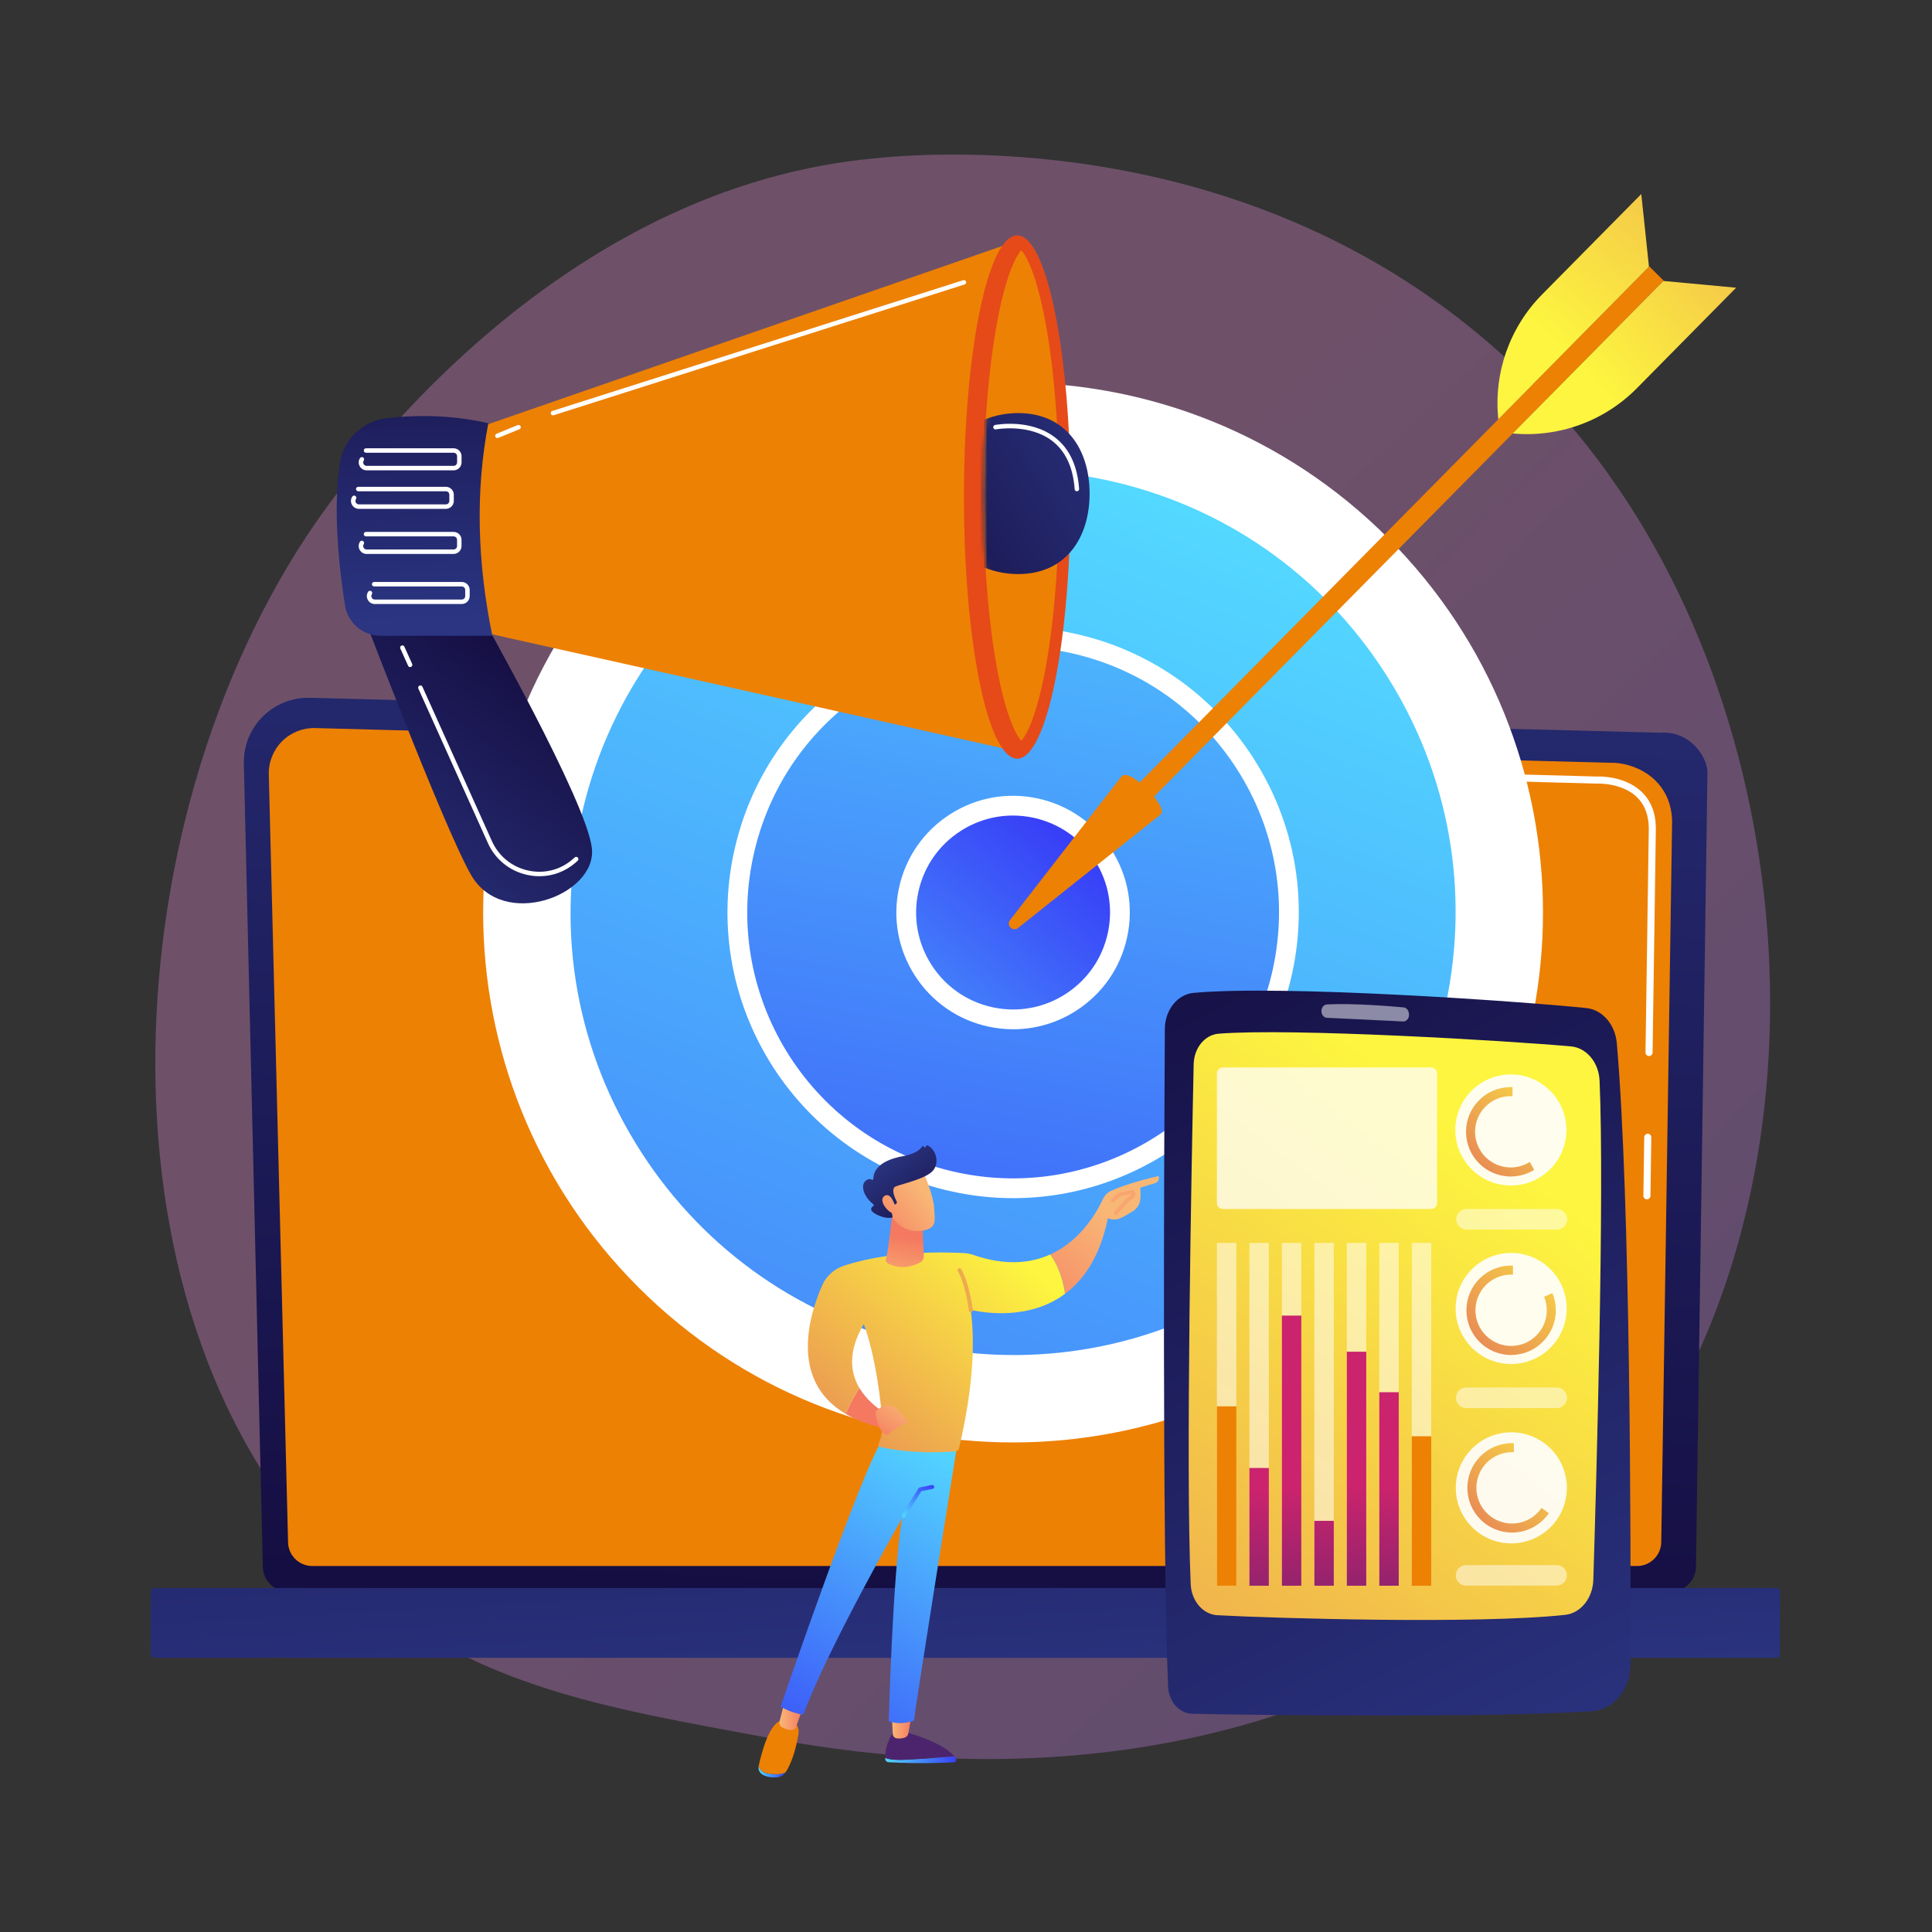 <svg width="500" height="500" viewBox="0 0 500 500" fill="none" xmlns="http://www.w3.org/2000/svg">
<rect x="0" y="0" width="500" height="500" fill="#333333" stroke="none"/>
<g clip-path="url(#clip0_3989_16610)">
<path opacity="0.3" d="M407.828 397.122C396.95 408.335 387.217 414.926 379.765 419.902C307.086 468.43 224.006 454.443 198.32 449.662C156.879 441.949 121.896 436.508 91.84 409.353C23.544 347.65 26.866 218.933 79.052 139.198C85.24 129.744 137.348 52.504 220.608 41.62C222.644 41.354 224.163 41.202 225.494 41.061C238.374 39.698 318.19 32.5 383.271 87.025C392.587 94.83 407.579 108.908 421.482 130.38C472.316 208.89 472.477 330.484 407.828 397.122Z" fill="url(#paint0_linear_3989_16610)"/>
<path d="M68.018 405.367C68.018 409.001 70.994 411.975 74.632 411.975H432.301C435.939 411.975 438.915 409.001 438.915 405.367L441.891 199.825C441.891 196.19 437.609 189.095 429.762 189.628L80.209 180.584C75.645 180.466 71.231 182.222 67.999 185.444C64.767 188.666 62.998 193.071 63.106 197.631L68.018 405.367Z" fill="url(#paint1_linear_3989_16610)"/>
<path d="M74.549 399.027C74.549 402.469 77.364 405.285 80.806 405.285H423.676C427.118 405.285 429.933 402.469 429.933 399.027L432.742 212.434C432.411 201.205 422.567 197.17 416.599 197.408L81.584 188.42C78.377 188.334 75.277 189.57 73.006 191.835C70.735 194.1 69.486 197.201 69.566 200.407L74.549 399.027Z" fill="#ED8104"/>
<path d="M426.222 310.384C426.217 310.384 426.213 310.384 426.208 310.384C425.702 310.376 425.297 309.96 425.305 309.453L425.527 294.32C425.534 293.819 425.943 293.417 426.443 293.417C426.448 293.417 426.452 293.417 426.457 293.417C426.963 293.424 427.368 293.841 427.36 294.348L427.138 309.48C427.131 309.982 426.722 310.384 426.222 310.384Z" fill="white"/>
<path d="M426.77 273.301C426.765 273.301 426.761 273.301 426.756 273.301C426.25 273.294 425.845 272.877 425.853 272.371L426.704 214.413C426.688 210.971 425.643 208.222 423.597 206.262C419.78 202.604 413.718 202.791 413.463 202.803L306.385 199.932C305.878 199.919 305.479 199.497 305.493 198.991C305.506 198.484 305.895 198.053 306.434 198.099L413.448 200.97C414.114 200.931 420.568 200.819 424.866 204.938C427.284 207.254 428.519 210.446 428.537 214.422L427.686 272.398C427.679 272.9 427.27 273.301 426.77 273.301Z" fill="white"/>
<path d="M39.848 429.037H459.829C460.296 429.037 460.677 428.655 460.677 428.189V411.825C460.677 411.359 460.296 410.977 459.829 410.977H39.848C39.382 410.977 39 411.359 39 411.825V428.189C39 428.655 39.382 429.037 39.848 429.037Z" fill="url(#paint2_linear_3989_16610)"/>
<path d="M359.155 333.134C412.713 279.577 412.712 192.744 359.155 139.187C305.598 85.629 218.765 85.629 165.208 139.187C111.651 192.744 111.651 279.577 165.208 333.134C218.765 386.691 305.598 386.691 359.155 333.134Z" fill="white"/>
<path d="M262.187 353.206C326.83 353.206 379.233 300.802 379.233 236.159C379.233 171.517 326.83 119.113 262.187 119.113C197.544 119.113 145.141 171.517 145.141 236.159C145.141 300.802 197.544 353.206 262.187 353.206Z" fill="url(#paint3_linear_3989_16610)"/>
<path d="M262.422 355.805C253.925 355.805 245.368 354.895 236.864 353.053C205.641 346.29 178.92 327.773 161.624 300.912C144.328 274.051 138.528 242.063 145.291 210.84C152.054 179.617 170.571 152.896 197.432 135.6C224.292 118.304 256.281 112.503 287.504 119.266C318.727 126.03 345.448 144.547 362.744 171.407C380.04 198.268 385.84 230.256 379.077 261.48C372.314 292.703 353.797 319.424 326.936 336.72C307.391 349.305 285.127 355.805 262.422 355.805ZM261.956 121.632C240.22 121.632 218.912 127.853 200.201 139.901C174.49 156.457 156.764 182.035 150.29 211.923C143.817 241.811 149.369 272.431 165.925 298.142C182.482 323.854 208.059 341.58 237.947 348.053C267.835 354.526 298.455 348.975 324.167 332.418C349.878 315.862 367.604 290.285 374.078 260.396C380.551 230.509 374.999 199.889 358.443 174.177C341.887 148.466 316.309 130.74 286.421 124.266C278.283 122.504 270.089 121.632 261.956 121.632Z" fill="white"/>
<path d="M262.193 307.515C301.602 307.515 333.55 275.567 333.55 236.158C333.55 196.749 301.602 164.801 262.193 164.801C222.783 164.801 190.836 196.749 190.836 236.158C190.836 275.567 222.783 307.515 262.193 307.515Z" fill="url(#paint4_linear_3989_16610)"/>
<path d="M262.203 310.082C257.036 310.082 251.793 309.536 246.541 308.398C206.708 299.77 181.321 260.344 189.949 220.511C194.129 201.215 205.572 184.702 222.172 174.013C238.772 163.324 258.54 159.74 277.836 163.919C297.132 168.098 313.645 179.542 324.334 196.142C335.023 212.741 338.608 232.51 334.428 251.806C326.938 286.387 296.233 310.082 262.203 310.082ZM262.052 167.336C248.99 167.336 236.185 171.074 224.942 178.314C209.491 188.263 198.839 203.633 194.949 221.594C186.918 258.67 210.548 295.367 247.624 303.398C284.701 311.428 321.398 287.799 329.428 250.723C333.319 232.763 329.982 214.362 320.033 198.911C310.084 183.461 294.713 172.809 276.753 168.919C271.863 167.86 266.938 167.336 262.052 167.336Z" fill="white"/>
<path d="M262.185 263.805C277.453 263.805 289.831 251.428 289.831 236.159C289.831 220.891 277.453 208.514 262.185 208.514C246.916 208.514 234.539 220.891 234.539 236.159C234.539 251.428 246.916 263.805 262.185 263.805Z" fill="url(#paint5_linear_3989_16610)"/>
<path d="M262.243 266.374C260.097 266.374 257.936 266.144 255.789 265.679C247.904 263.971 241.156 259.294 236.788 252.512C232.421 245.728 230.956 237.65 232.664 229.766C234.371 221.881 239.048 215.133 245.831 210.765C252.614 206.397 260.691 204.932 268.577 206.64C276.461 208.348 283.209 213.024 287.577 219.807C291.945 226.591 293.41 234.668 291.702 242.553C289.994 250.438 285.317 257.186 278.534 261.554C273.599 264.732 267.977 266.374 262.243 266.374ZM262.133 211.063C257.37 211.063 252.7 212.426 248.6 215.066C242.966 218.694 239.082 224.299 237.663 230.849C236.245 237.398 237.462 244.108 241.089 249.742C244.717 255.376 250.322 259.26 256.872 260.679C263.422 262.098 270.131 260.881 275.765 257.253C281.399 253.625 285.283 248.02 286.702 241.47C288.12 234.921 286.904 228.211 283.276 222.577C279.648 216.943 274.043 213.059 267.494 211.64C265.71 211.254 263.915 211.063 262.133 211.063Z" fill="white"/>
<path d="M426.83 68.953L430.55 72.626L291.461 213.461L287.742 209.788L426.83 68.953Z" fill="#ED8104"/>
<path d="M290.305 200.853C292.412 198.719 302.471 208.654 300.364 210.787L263.469 240.167C262.106 241.252 260.32 239.488 261.388 238.112L290.305 200.853Z" fill="#ED8104"/>
<path d="M430.468 72.707L449.309 74.46L423.622 100.471C415.205 108.993 403.41 113.29 391.484 112.18L430.468 72.707Z" fill="url(#paint6_linear_3989_16610)"/>
<path d="M426.752 69.033L424.763 50.216L399.076 76.226C390.659 84.748 386.51 96.596 387.768 108.507L426.752 69.033Z" fill="url(#paint7_linear_3989_16610)"/>
<path d="M92.18 154.458C92.18 154.458 114.772 214.042 121.91 226.437C130.196 240.826 154.394 231.657 153.19 219.616C151.986 207.574 123.714 157.803 123.714 157.803L92.18 154.458Z" fill="url(#paint8_linear_3989_16610)"/>
<path d="M122.705 111.055L263.125 62.369L261.651 194.121L118.867 162.262L122.705 111.055Z" fill="#ED8104"/>
<path d="M263.257 196.336C270.876 196.336 277.053 166.022 277.053 128.627C277.053 91.233 270.876 60.919 263.257 60.919C255.638 60.919 249.461 91.233 249.461 128.627C249.461 166.022 255.638 196.336 263.257 196.336Z" fill="#E64A19"/>
<path d="M264.305 191.705C263.059 190.436 260.342 185.544 258.013 172.894C255.763 160.669 254.523 144.812 254.523 128.244C254.523 111.677 255.763 95.82 258.013 83.594C260.342 70.944 263.059 66.052 264.305 64.784C265.552 66.052 268.269 70.944 270.597 83.594C272.848 95.82 274.088 111.677 274.088 128.244C274.088 144.812 272.848 160.669 270.597 172.894C268.269 185.544 265.552 190.436 264.305 191.705Z" fill="#ED8104"/>
<mask id="mask0_3989_16610" style="mask-type:luminance" maskUnits="userSpaceOnUse" x="254" y="64" width="37" height="128">
<path d="M264.305 191.703C263.059 190.435 260.342 185.543 258.013 172.893C255.763 160.667 254.523 144.81 254.523 128.243C254.523 111.675 255.763 95.818 258.013 83.593C260.342 70.942 263.059 66.05 264.305 64.782C265.552 66.05 268.269 70.943 270.597 83.593C272.848 95.818 290.608 111.675 290.608 128.243C290.608 144.81 272.848 160.667 270.597 172.893C268.269 185.543 265.552 190.435 264.305 191.703Z" fill="white"/>
</mask>
<g mask="url(#mask0_3989_16610)">
<path d="M281.986 127.739C281.986 139.243 275.788 148.569 263.522 148.569C251.256 148.569 241.312 139.243 241.312 127.739C241.312 116.234 251.256 106.908 263.522 106.908C275.788 106.908 281.986 116.234 281.986 127.739Z" fill="url(#paint9_linear_3989_16610)"/>
</g>
<path d="M100.059 108.222C106.665 107.455 116.137 107.179 126.379 109.525C123.005 127.151 123.514 145.523 127.416 164.546H98.529C93.924 164.546 89.997 161.201 89.278 156.652C87.839 147.533 86.079 132.207 87.955 119.897C88.897 113.72 93.852 108.943 100.059 108.222Z" fill="url(#paint10_linear_3989_16610)"/>
<path d="M117.399 121.722H94.893C94.129 121.722 93.455 121.321 93.09 120.65C92.725 119.979 92.755 119.196 93.17 118.554C93.344 118.286 93.702 118.211 93.97 118.383C94.239 118.557 94.315 118.915 94.142 119.184C93.961 119.463 93.948 119.805 94.107 120.097C94.266 120.39 94.56 120.565 94.893 120.565H117.399C117.893 120.565 118.294 120.163 118.294 119.67V118.068C118.294 117.574 117.893 117.173 117.399 117.173H94.726C94.406 117.173 94.147 116.914 94.147 116.594C94.147 116.275 94.406 116.016 94.726 116.016H117.399C118.531 116.016 119.452 116.936 119.452 118.068V119.67C119.452 120.801 118.531 121.722 117.399 121.722Z" fill="white"/>
<path d="M115.392 131.69H92.885C92.121 131.69 91.447 131.289 91.082 130.618C90.717 129.947 90.747 129.164 91.162 128.522C91.336 128.254 91.694 128.179 91.962 128.351C92.231 128.525 92.308 128.883 92.134 129.152C91.953 129.431 91.94 129.773 92.099 130.065C92.258 130.358 92.552 130.533 92.885 130.533H115.392C115.885 130.533 116.287 130.131 116.287 129.638V128.037C116.287 127.543 115.885 127.141 115.392 127.141H92.718C92.399 127.141 92.14 126.882 92.14 126.563C92.14 126.243 92.399 125.984 92.718 125.984H115.392C116.523 125.984 117.444 126.905 117.444 128.037V129.638C117.444 130.769 116.523 131.69 115.392 131.69Z" fill="white"/>
<path d="M143.11 107.489C142.865 107.489 142.637 107.332 142.559 107.086C142.462 106.781 142.63 106.456 142.934 106.359L249.288 72.515C249.592 72.418 249.918 72.587 250.014 72.891C250.112 73.196 249.943 73.521 249.639 73.618L143.286 107.462C143.227 107.48 143.168 107.489 143.11 107.489Z" fill="white"/>
<path d="M128.728 113.367C128.499 113.367 128.283 113.232 128.192 113.008C128.071 112.712 128.212 112.374 128.508 112.253L133.982 110.016C134.278 109.894 134.616 110.037 134.737 110.332C134.858 110.628 134.716 110.966 134.42 111.087L128.946 113.324C128.875 113.354 128.8 113.367 128.728 113.367Z" fill="white"/>
<path d="M117.391 143.363H94.885C94.121 143.363 93.447 142.963 93.082 142.292C92.717 141.621 92.747 140.837 93.162 140.196C93.336 139.927 93.694 139.851 93.962 140.024C94.231 140.198 94.307 140.556 94.134 140.824C93.953 141.104 93.939 141.446 94.099 141.739C94.258 142.031 94.552 142.206 94.885 142.206H117.391C117.885 142.206 118.287 141.804 118.287 141.311V139.71C118.287 139.216 117.885 138.815 117.391 138.815H94.718C94.398 138.815 94.139 138.555 94.139 138.236C94.139 137.916 94.398 137.657 94.718 137.657H117.391C118.523 137.657 119.444 138.578 119.444 139.71V141.311C119.444 142.443 118.523 143.363 117.391 143.363Z" fill="white"/>
<path d="M119.501 156.321H96.995C96.231 156.321 95.557 155.92 95.192 155.249C94.826 154.578 94.856 153.794 95.271 153.153C95.445 152.884 95.803 152.809 96.072 152.981C96.34 153.155 96.417 153.513 96.243 153.782C96.062 154.061 96.049 154.403 96.208 154.696C96.368 154.988 96.662 155.163 96.995 155.163H119.501C119.994 155.163 120.396 154.762 120.396 154.268V152.667C120.396 152.173 119.994 151.772 119.501 151.772H96.828C96.508 151.772 96.249 151.512 96.249 151.193C96.249 150.873 96.508 150.614 96.828 150.614H119.501C120.633 150.614 121.553 151.535 121.553 152.667V154.268C121.553 155.4 120.633 156.321 119.501 156.321Z" fill="white"/>
<path d="M139.602 226.77C138.565 226.77 137.517 226.658 136.471 226.43C131.896 225.433 128.171 222.416 126.251 218.152L108.27 178.205C108.139 177.913 108.269 177.571 108.56 177.439C108.851 177.308 109.194 177.439 109.325 177.73L127.307 217.677C129.074 221.603 132.504 224.381 136.718 225.299C140.859 226.202 145.05 225.13 148.216 222.359C148.386 222.211 148.556 222.058 148.727 221.902C148.963 221.687 149.329 221.703 149.545 221.939C149.76 222.175 149.744 222.541 149.508 222.757C149.33 222.919 149.154 223.077 148.978 223.231C146.333 225.545 143.031 226.77 139.602 226.77Z" fill="white"/>
<path d="M106.14 172.639C105.919 172.639 105.708 172.512 105.612 172.298L103.606 167.842C103.475 167.55 103.605 167.208 103.896 167.076C104.187 166.945 104.53 167.076 104.661 167.367L106.667 171.823C106.799 172.114 106.669 172.457 106.377 172.588C106.3 172.623 106.219 172.639 106.14 172.639Z" fill="white"/>
<path d="M278.698 127.141C278.397 127.141 278.143 126.908 278.121 126.603C277.721 120.966 275.767 116.764 272.314 114.113C266.342 109.528 257.821 111.103 257.735 111.12C257.42 111.18 257.118 110.975 257.057 110.662C256.997 110.348 257.202 110.044 257.516 109.984C257.885 109.913 266.638 108.296 273.019 113.194C276.746 116.056 278.851 120.54 279.275 126.521C279.298 126.84 279.058 127.117 278.739 127.139C278.725 127.141 278.712 127.141 278.698 127.141Z" fill="white"/>
<path d="M301.458 266.305C301.272 296.313 300.764 399.821 302.298 436.475C302.461 440.358 305.169 443.436 308.492 443.514C324.925 443.896 385.157 444.586 412 442.864C417.592 442.505 421.961 437.137 421.979 430.585C422.065 399.089 421.967 310.508 418.431 269.982C418.007 265.126 414.688 261.304 410.531 260.881C392.614 259.056 332.07 254.847 308.888 256.957C304.708 257.338 301.488 261.398 301.458 266.305Z" fill="url(#paint11_linear_3989_16610)"/>
<path d="M308.922 275.399C308.402 299.625 306.822 380.219 308.154 409.993C308.349 414.344 311.335 417.821 315.056 418.019C330.378 418.838 382.633 420.364 405.051 417.924C409.088 417.485 412.203 413.613 412.35 408.872C413.117 384.152 415.257 309.098 413.967 279.658C413.761 274.961 410.592 271.171 406.584 270.81C389.999 269.32 334.447 266.014 315.388 267.518C311.81 267.8 309.012 271.204 308.922 275.399Z" fill="url(#paint12_linear_3989_16610)"/>
<path opacity="0.5" d="M341.985 261.703C341.998 262.623 342.623 263.373 343.41 263.41C347.292 263.589 358.23 264.097 363.119 264.356C364.083 264.407 364.823 263.383 364.624 262.278L364.59 262.089C364.454 261.335 363.909 260.774 363.253 260.714C359.946 260.409 349.971 259.578 343.375 259.952C342.583 259.997 341.971 260.775 341.985 261.703Z" fill="white"/>
<g opacity="0.53">
<path d="M319.968 321.662H314.938V410.387H319.968V321.662Z" fill="white"/>
<path d="M328.374 321.662H323.344V410.387H328.374V321.662Z" fill="white"/>
<path d="M336.78 321.662H331.75V410.387H336.78V321.662Z" fill="white"/>
<path d="M345.186 321.662H340.156V410.387H345.186V321.662Z" fill="white"/>
<path d="M353.585 321.662H348.555V410.387H353.585V321.662Z" fill="white"/>
<path d="M361.991 321.662H356.961V410.387H361.991V321.662Z" fill="white"/>
<path d="M370.397 321.662H365.367V410.387H370.397V321.662Z" fill="white"/>
</g>
<path d="M319.968 363.954H314.938V410.387H319.968V363.954Z" fill="#ED8104"/>
<path d="M328.374 379.912H323.344V410.387H328.374V379.912Z" fill="url(#paint13_linear_3989_16610)"/>
<path d="M336.78 340.472H331.75V410.387H336.78V340.472Z" fill="url(#paint14_linear_3989_16610)"/>
<path d="M345.186 393.59H340.156V410.387H345.186V393.59Z" fill="url(#paint15_linear_3989_16610)"/>
<path d="M353.585 349.819H348.555V410.387H353.585V349.819Z" fill="url(#paint16_linear_3989_16610)"/>
<path d="M361.991 360.306H356.961V410.387H361.991V360.306Z" fill="url(#paint17_linear_3989_16610)"/>
<path d="M370.397 371.705H365.367V410.387H370.397V371.705Z" fill="#ED8104"/>
<path opacity="0.91" d="M405.408 339.817C406.063 331.907 400.182 324.964 392.272 324.309C384.362 323.654 377.419 329.535 376.764 337.445C376.109 345.355 381.99 352.298 389.9 352.953C397.81 353.608 404.753 347.727 405.408 339.817Z" fill="white"/>
<path d="M399.616 335.59C400.061 336.672 400.308 337.856 400.308 339.098C400.308 344.196 396.175 348.329 391.077 348.329C385.979 348.329 381.846 344.196 381.846 339.098C381.846 334 385.979 329.867 391.077 329.867C391.233 329.867 391.388 329.871 391.543 329.878V327.538C391.388 327.532 391.233 327.528 391.077 327.528C384.687 327.528 379.508 332.708 379.508 339.098C379.508 345.487 384.687 350.667 391.077 350.667C397.467 350.667 402.646 345.487 402.646 339.098C402.646 337.524 402.332 336.025 401.763 334.657L399.616 335.59Z" fill="url(#paint18_linear_3989_16610)"/>
<path opacity="0.5" d="M402.885 359.086H379.466C377.996 359.086 376.805 360.278 376.805 361.748C376.805 363.218 377.996 364.409 379.466 364.409H402.885C404.355 364.409 405.547 363.217 405.547 361.748C405.547 360.278 404.355 359.086 402.885 359.086Z" fill="white"/>
<path opacity="0.91" d="M391.012 306.808C398.949 306.808 405.383 300.373 405.383 292.436C405.383 284.5 398.949 278.065 391.012 278.065C383.075 278.065 376.641 284.5 376.641 292.436C376.641 300.373 383.075 306.808 391.012 306.808Z" fill="white"/>
<path d="M395.894 300.716C394.47 301.615 392.784 302.137 390.975 302.137C385.877 302.137 381.745 298.004 381.745 292.906C381.745 287.808 385.877 283.675 390.975 283.675C391.132 283.675 391.287 283.679 391.441 283.687V281.347C391.287 281.341 391.131 281.337 390.975 281.337C384.586 281.337 379.406 286.517 379.406 292.906C379.406 299.296 384.586 304.475 390.975 304.475C393.206 304.475 395.288 303.844 397.054 302.751L395.894 300.716Z" fill="url(#paint19_linear_3989_16610)"/>
<path opacity="0.5" d="M402.948 312.896H379.529C378.059 312.896 376.867 314.087 376.867 315.557C376.867 317.027 378.059 318.219 379.529 318.219H402.948C404.418 318.219 405.609 317.027 405.609 315.557C405.609 314.087 404.418 312.896 402.948 312.896Z" fill="white"/>
<path opacity="0.91" d="M391.129 399.424C399.066 399.424 405.5 392.99 405.5 385.053C405.5 377.116 399.066 370.682 391.129 370.682C383.192 370.682 376.758 377.116 376.758 385.053C376.758 392.99 383.192 399.424 391.129 399.424Z" fill="white"/>
<path d="M398.953 390.243C397.292 392.682 394.493 394.284 391.319 394.284C386.221 394.284 382.088 390.151 382.088 385.053C382.088 379.955 386.221 375.822 391.319 375.822C391.475 375.822 391.631 375.826 391.785 375.833V373.493C391.63 373.487 391.475 373.483 391.319 373.483C384.93 373.483 379.75 378.663 379.75 385.053C379.75 391.442 384.93 396.622 391.319 396.622C395.272 396.622 398.761 394.639 400.848 391.614L398.953 390.243Z" fill="url(#paint20_linear_3989_16610)"/>
<path opacity="0.5" d="M379.419 410.364H402.839C404.308 410.364 405.5 409.173 405.5 407.703C405.5 406.233 404.308 405.041 402.839 405.041H379.419C377.949 405.041 376.758 406.233 376.758 407.703C376.758 409.173 377.95 410.364 379.419 410.364Z" fill="white"/>
<path opacity="0.75" d="M370.361 312.896H316.491C315.633 312.896 314.938 312.201 314.938 311.343V277.809C314.938 276.951 315.633 276.256 316.491 276.256H370.361C371.219 276.256 371.915 276.951 371.915 277.809V311.343C371.915 312.201 371.219 312.896 370.361 312.896Z" fill="white"/>
<path d="M231.577 370.174L243.404 370.32L239.265 366.423C238.236 365.455 236.665 365.298 235.478 366.068C234.782 366.519 234.028 367.132 233.375 367.942C233.375 367.942 225.997 365.246 222.42 359.213C221.306 360.868 220.004 363.12 218.875 365.922C222.081 367.805 226.238 369.285 231.577 370.174Z" fill="url(#paint21_linear_3989_16610)"/>
<path d="M246.955 454.521C243.806 454.793 238.342 455.235 234.033 455.425C231.444 455.539 229.953 455.285 229.094 454.941C229.095 455.038 229.098 455.13 229.102 455.215C229.122 455.668 229.491 456.031 229.948 456.056C238.089 456.511 244.563 456.213 246.868 456.073C247.345 456.044 247.629 455.526 247.385 455.12C247.263 454.916 247.116 454.717 246.955 454.521Z" fill="url(#paint22_linear_3989_16610)"/>
<path d="M234.034 455.425C238.343 455.236 243.807 454.793 246.956 454.521C243.861 450.723 234.034 448.163 234.034 448.163H231.259C229.35 450.915 229.074 453.534 229.095 454.942C229.954 455.286 231.445 455.539 234.034 455.425Z" fill="url(#paint23_linear_3989_16610)"/>
<path d="M230.789 443.632L231.049 448.771C231.077 449.327 231.493 449.795 232.051 449.875C232.605 449.954 233.348 449.964 234.135 449.702C234.62 449.541 234.98 449.132 235.069 448.635L235.966 443.632H230.789Z" fill="url(#paint24_linear_3989_16610)"/>
<path d="M198.583 458.938C197.217 458.716 196.599 457.89 196.34 457.007C196.339 457.015 196.337 457.023 196.335 457.031C196.134 457.963 196.6 458.928 197.531 459.387C198.657 459.942 199.887 460.036 200.842 459.99C201.867 459.941 202.808 459.447 203.325 458.657L203.333 458.645C202.304 459.238 200.86 459.308 198.583 458.938Z" fill="url(#paint25_linear_3989_16610)"/>
<path d="M205.024 445.215H202.736C199.249 445.132 197.06 453.693 196.344 457.008C196.603 457.89 197.221 458.716 198.586 458.938C200.863 459.308 202.307 459.238 203.336 458.645C205.22 455.76 206.153 451.534 206.602 449.068C207.112 446.263 205.024 445.215 205.024 445.215Z" fill="#ED8104"/>
<path d="M203.023 440.445L201.752 445.499C201.596 446.119 201.893 446.76 202.466 447.054C203.177 447.419 204.178 447.802 205.098 447.691C205.53 447.639 205.89 447.334 206.033 446.927L207.898 441.609L203.023 440.445Z" fill="url(#paint26_linear_3989_16610)"/>
<path d="M247.729 373.873C247.729 373.873 236.372 444.864 236.559 445.254C236.559 445.254 233.423 446.68 230.003 445.436C230.003 445.436 231.03 407.486 233.437 392.935C233.437 392.935 214.054 426.855 207.899 443.757C207.899 443.757 204.689 443.374 202.031 441.625C202.031 441.625 222.901 380.571 228.469 372.439L247.729 373.873Z" fill="url(#paint27_linear_3989_16610)"/>
<path d="M233.894 392.742C233.801 392.742 233.707 392.717 233.623 392.664C233.384 392.514 233.311 392.199 233.461 391.959L237.705 385.181C237.779 385.061 237.9 384.978 238.037 384.95L241.161 384.322C241.437 384.266 241.707 384.445 241.763 384.722C241.819 384.999 241.64 385.269 241.363 385.325L238.455 385.91L234.328 392.502C234.231 392.657 234.064 392.742 233.894 392.742Z" fill="url(#paint28_linear_3989_16610)"/>
<path d="M299.852 304.357C299.852 304.357 292.188 306.047 287.527 308.199C286.602 308.627 285.863 309.374 285.443 310.295C284.048 313.349 279.878 321.006 271.789 324.661C272.954 326.207 274.829 329.423 275.646 334.828C280.505 331.213 284.699 325.174 286.712 315.271C286.712 315.271 288.245 316.104 290.158 315.175C291.169 314.684 292.336 313.988 293.211 313.441C294.084 312.895 294.734 312.047 294.987 311.057C295.32 309.749 295.124 308.599 295.124 307.365L299.063 306.145C299.063 306.145 300.247 305.698 299.852 304.357Z" fill="url(#paint29_linear_3989_16610)"/>
<path d="M275.642 334.828C274.825 329.423 272.95 326.207 271.785 324.661C266.76 326.931 260.224 327.657 251.9 324.773C251.133 324.507 250.333 324.351 249.521 324.304C245.091 324.044 230.489 323.57 218.407 327.562C215.864 328.402 213.805 330.281 212.743 332.717C209.475 340.217 204.183 357.299 218.873 365.922C220.002 363.12 221.304 360.868 222.418 359.213C220.053 355.223 219.352 349.773 223.55 342.676C226.611 350.941 228.047 363.002 228.347 368.339C228.446 370.096 228.137 371.85 227.448 373.473L227.373 373.65C227.225 373.997 227.428 374.396 227.8 374.479C236.069 376.337 244.67 375.832 247.24 375.62C247.699 375.582 248.08 375.253 248.185 374.81C252.206 357.866 252.216 346.308 251.231 339.001C254.993 339.842 266.496 341.636 275.642 334.828Z" fill="url(#paint30_linear_3989_16610)"/>
<path d="M251.251 339.633C250.998 339.633 250.778 339.446 250.745 339.189C249.807 332.105 247.902 329.012 247.883 328.981C247.733 328.743 247.804 328.427 248.043 328.276C248.282 328.126 248.597 328.196 248.748 328.434C248.831 328.564 250.787 331.714 251.759 339.055C251.796 339.335 251.599 339.592 251.319 339.629C251.296 339.632 251.273 339.633 251.251 339.633Z" fill="#EEAA4E"/>
<path d="M230.841 314.434C230.841 314.434 230.005 323.279 229.268 325.896C229.156 326.293 229.329 326.711 229.689 326.917C230.94 327.632 233.938 328.797 238.039 326.787C238.704 326.461 239.103 325.768 239.072 325.035L238.711 316.488L230.841 314.434Z" fill="url(#paint31_linear_3989_16610)"/>
<path d="M238.888 303.117C238.888 303.117 241.564 309.264 241.744 312.49C241.923 315.716 242.619 317.81 238.888 318.46C235.158 319.109 232.015 317.251 230.313 314.037C230.313 314.037 227.645 309.085 228.244 307.057C228.842 305.029 238.888 303.117 238.888 303.117Z" fill="url(#paint32_linear_3989_16610)"/>
<path d="M231.591 311.727L231.804 311.633C232.074 311.514 232.19 311.192 232.054 310.93C231.528 309.913 230.502 307.584 231.827 307.041C233.534 306.341 240.297 304.962 241.756 302.562C243.159 300.256 241.916 297.279 240.049 296.432C239.924 296.375 239.777 296.42 239.712 296.542L239.557 296.836C239.45 297.038 239.153 297.007 239.089 296.788C239.028 296.578 238.749 296.537 238.633 296.723C238.184 297.441 236.973 298.605 233.735 299.202C229.133 300.051 226.09 301.914 226.015 305.094C226.01 305.296 225.795 305.408 225.623 305.303C225.283 305.096 224.739 304.999 224.012 305.61C222.748 306.673 223.266 309.429 226.036 311.697C226.168 311.805 226.167 312.01 226.024 312.103C225.522 312.43 224.773 313.208 226.713 314.245C228.72 315.318 230.219 315.23 230.796 315.135C230.939 315.111 231.032 314.972 231.001 314.83L230.385 312.035C230.35 311.877 230.47 311.727 230.632 311.727H231.591Z" fill="url(#paint33_linear_3989_16610)"/>
<path d="M231.705 312.317C231.705 312.317 230.685 308.39 228.924 309.491C227.164 310.592 229.838 313.891 231.253 314.037L231.705 312.317Z" fill="url(#paint34_linear_3989_16610)"/>
<path d="M288.756 314.534C288.643 314.534 288.529 314.496 288.434 314.419C288.215 314.241 288.181 313.919 288.36 313.699C288.652 313.34 291.243 310.172 292.262 309.596C292.699 309.349 292.783 309.168 292.799 309.101C292.803 309.08 292.805 309.056 292.802 309.03L289.983 309.595L288.306 311.035C288.091 311.219 287.768 311.194 287.584 310.98C287.4 310.765 287.425 310.442 287.639 310.258L289.418 308.732C289.485 308.675 289.565 308.635 289.651 308.618L292.996 307.948C293.199 307.906 293.406 307.993 293.521 308.164C293.791 308.565 293.883 308.96 293.794 309.336C293.69 309.778 293.353 310.155 292.765 310.487C292.124 310.849 290.21 313.046 289.153 314.345C289.052 314.469 288.905 314.534 288.756 314.534Z" fill="#F8A570"/>
<path d="M226.625 365.411C226.625 365.411 227.631 363.734 229.979 363.734C232.327 363.734 235.011 368.094 235.011 368.094C235.011 368.094 231.321 369.772 229.979 371.113C228.638 372.455 226.625 368.094 226.625 365.411Z" fill="url(#paint35_linear_3989_16610)"/>
</g>
<defs>
<linearGradient id="paint0_linear_3989_16610" x1="496.302" y1="522.969" x2="201.634" y2="209.29" gradientUnits="userSpaceOnUse">
<stop stop-color="#B37CFF"/>
<stop offset="1" stop-color="#F895E7"/>
</linearGradient>
<linearGradient id="paint1_linear_3989_16610" x1="262.311" y1="69.975" x2="245.428" y2="415.322" gradientUnits="userSpaceOnUse">
<stop stop-color="#2B3582"/>
<stop offset="1" stop-color="#150E42"/>
</linearGradient>
<linearGradient id="paint2_linear_3989_16610" x1="251.567" y1="451.11" x2="240.765" y2="256.68" gradientUnits="userSpaceOnUse">
<stop stop-color="#2B3582"/>
<stop offset="1" stop-color="#150E42"/>
</linearGradient>
<linearGradient id="paint3_linear_3989_16610" x1="303.35" y1="130.65" x2="125.322" y2="586.974" gradientUnits="userSpaceOnUse">
<stop stop-color="#53D8FF"/>
<stop offset="1" stop-color="#3840F7"/>
</linearGradient>
<linearGradient id="paint4_linear_3989_16610" x1="289.473" y1="91.29" x2="230.13" y2="406.42" gradientUnits="userSpaceOnUse">
<stop stop-color="#53D8FF"/>
<stop offset="1" stop-color="#3840F7"/>
</linearGradient>
<linearGradient id="paint5_linear_3989_16610" x1="198.32" y1="311.686" x2="276.749" y2="218.936" gradientUnits="userSpaceOnUse">
<stop stop-color="#53D8FF"/>
<stop offset="1" stop-color="#3840F7"/>
</linearGradient>
<linearGradient id="paint6_linear_3989_16610" x1="412.727" y1="98.729" x2="556.446" y2="-21.998" gradientUnits="userSpaceOnUse">
<stop stop-color="#FDF53F"/>
<stop offset="1" stop-color="#D93C65"/>
</linearGradient>
<linearGradient id="paint7_linear_3989_16610" x1="400.953" y1="87.098" x2="519.881" y2="-58.112" gradientUnits="userSpaceOnUse">
<stop stop-color="#FDF53F"/>
<stop offset="1" stop-color="#D93C65"/>
</linearGradient>
<linearGradient id="paint8_linear_3989_16610" x1="87.515" y1="236.235" x2="136.882" y2="170.011" gradientUnits="userSpaceOnUse">
<stop stop-color="#2B3582"/>
<stop offset="1" stop-color="#150E42"/>
</linearGradient>
<linearGradient id="paint9_linear_3989_16610" x1="295.934" y1="108.536" x2="222.912" y2="151.181" gradientUnits="userSpaceOnUse">
<stop stop-color="#2B3582"/>
<stop offset="1" stop-color="#150E42"/>
</linearGradient>
<linearGradient id="paint10_linear_3989_16610" x1="108.305" y1="160.798" x2="104.693" y2="69.889" gradientUnits="userSpaceOnUse">
<stop stop-color="#2B3582"/>
<stop offset="1" stop-color="#150E42"/>
</linearGradient>
<linearGradient id="paint11_linear_3989_16610" x1="418.288" y1="466.013" x2="299.934" y2="235.389" gradientUnits="userSpaceOnUse">
<stop stop-color="#2B3582"/>
<stop offset="1" stop-color="#150E42"/>
</linearGradient>
<linearGradient id="paint12_linear_3989_16610" x1="391.568" y1="301.507" x2="147.656" y2="623.366" gradientUnits="userSpaceOnUse">
<stop stop-color="#FDF53F"/>
<stop offset="1" stop-color="#D93C65"/>
</linearGradient>
<linearGradient id="paint13_linear_3989_16610" x1="325.764" y1="385.375" x2="326.335" y2="444.173" gradientUnits="userSpaceOnUse">
<stop stop-color="#CB236D"/>
<stop offset="1" stop-color="#4C246D"/>
</linearGradient>
<linearGradient id="paint14_linear_3989_16610" x1="334.36" y1="385.19" x2="334.931" y2="444.04" gradientUnits="userSpaceOnUse">
<stop stop-color="#CB236D"/>
<stop offset="1" stop-color="#4C246D"/>
</linearGradient>
<linearGradient id="paint15_linear_3989_16610" x1="342.507" y1="385.086" x2="343.077" y2="443.809" gradientUnits="userSpaceOnUse">
<stop stop-color="#CB236D"/>
<stop offset="1" stop-color="#4C246D"/>
</linearGradient>
<linearGradient id="paint16_linear_3989_16610" x1="351.116" y1="384.872" x2="351.688" y2="443.715" gradientUnits="userSpaceOnUse">
<stop stop-color="#CB236D"/>
<stop offset="1" stop-color="#4C246D"/>
</linearGradient>
<linearGradient id="paint17_linear_3989_16610" x1="359.47" y1="384.715" x2="360.041" y2="443.548" gradientUnits="userSpaceOnUse">
<stop stop-color="#CB236D"/>
<stop offset="1" stop-color="#4C246D"/>
</linearGradient>
<linearGradient id="paint18_linear_3989_16610" x1="410.648" y1="320.524" x2="360.544" y2="368.075" gradientUnits="userSpaceOnUse">
<stop stop-color="#FDF53F"/>
<stop offset="1" stop-color="#D93C65"/>
</linearGradient>
<linearGradient id="paint19_linear_3989_16610" x1="407.323" y1="277.224" x2="362.844" y2="319.435" gradientUnits="userSpaceOnUse">
<stop stop-color="#FDF53F"/>
<stop offset="1" stop-color="#D93C65"/>
</linearGradient>
<linearGradient id="paint20_linear_3989_16610" x1="407.75" y1="369.459" x2="363.272" y2="411.67" gradientUnits="userSpaceOnUse">
<stop stop-color="#FDF53F"/>
<stop offset="1" stop-color="#D93C65"/>
</linearGradient>
<linearGradient id="paint21_linear_3989_16610" x1="246.523" y1="344.35" x2="235.817" y2="360.41" gradientUnits="userSpaceOnUse">
<stop stop-color="#F9B776"/>
<stop offset="1" stop-color="#F47960"/>
</linearGradient>
<linearGradient id="paint22_linear_3989_16610" x1="229.094" y1="455.41" x2="247.474" y2="455.41" gradientUnits="userSpaceOnUse">
<stop stop-color="#53D8FF"/>
<stop offset="1" stop-color="#3840F7"/>
</linearGradient>
<linearGradient id="paint23_linear_3989_16610" x1="247.414" y1="424.66" x2="243.23" y2="437.654" gradientUnits="userSpaceOnUse">
<stop stop-color="#CB236D"/>
<stop offset="1" stop-color="#4C246D"/>
</linearGradient>
<linearGradient id="paint24_linear_3989_16610" x1="230.789" y1="446.778" x2="235.967" y2="446.778" gradientUnits="userSpaceOnUse">
<stop stop-color="#F9B776"/>
<stop offset="1" stop-color="#F47960"/>
</linearGradient>
<linearGradient id="paint25_linear_3989_16610" x1="196.289" y1="458.504" x2="203.333" y2="458.504" gradientUnits="userSpaceOnUse">
<stop stop-color="#53D8FF"/>
<stop offset="1" stop-color="#3840F7"/>
</linearGradient>
<linearGradient id="paint26_linear_3989_16610" x1="201.711" y1="444.078" x2="207.898" y2="444.078" gradientUnits="userSpaceOnUse">
<stop stop-color="#F9B776"/>
<stop offset="1" stop-color="#F47960"/>
</linearGradient>
<linearGradient id="paint27_linear_3989_16610" x1="251.759" y1="377.308" x2="198.932" y2="463.844" gradientUnits="userSpaceOnUse">
<stop stop-color="#53D8FF"/>
<stop offset="1" stop-color="#3840F7"/>
</linearGradient>
<linearGradient id="paint28_linear_3989_16610" x1="235.086" y1="393.413" x2="240.07" y2="383.641" gradientUnits="userSpaceOnUse">
<stop stop-color="#53D8FF"/>
<stop offset="1" stop-color="#3840F7"/>
</linearGradient>
<linearGradient id="paint29_linear_3989_16610" x1="286.823" y1="313.745" x2="262.317" y2="345.627" gradientUnits="userSpaceOnUse">
<stop stop-color="#F9B776"/>
<stop offset="1" stop-color="#F47960"/>
</linearGradient>
<linearGradient id="paint30_linear_3989_16610" x1="257.748" y1="321.213" x2="175.932" y2="418.181" gradientUnits="userSpaceOnUse">
<stop stop-color="#FDF53F"/>
<stop offset="1" stop-color="#D93C65"/>
</linearGradient>
<linearGradient id="paint31_linear_3989_16610" x1="232.198" y1="334.351" x2="234.879" y2="320.276" gradientUnits="userSpaceOnUse">
<stop stop-color="#F9B776"/>
<stop offset="1" stop-color="#F47960"/>
</linearGradient>
<linearGradient id="paint32_linear_3989_16610" x1="239.449" y1="308.528" x2="224.152" y2="320.232" gradientUnits="userSpaceOnUse">
<stop stop-color="#F9B776"/>
<stop offset="1" stop-color="#F47960"/>
</linearGradient>
<linearGradient id="paint33_linear_3989_16610" x1="228.685" y1="299.261" x2="242.931" y2="317.603" gradientUnits="userSpaceOnUse">
<stop stop-color="#2B3582"/>
<stop offset="1" stop-color="#150E42"/>
</linearGradient>
<linearGradient id="paint34_linear_3989_16610" x1="237.554" y1="306.048" x2="222.257" y2="317.753" gradientUnits="userSpaceOnUse">
<stop stop-color="#F9B776"/>
<stop offset="1" stop-color="#F47960"/>
</linearGradient>
<linearGradient id="paint35_linear_3989_16610" x1="233.766" y1="362.329" x2="226.709" y2="372.916" gradientUnits="userSpaceOnUse">
<stop stop-color="#F9B776"/>
<stop offset="1" stop-color="#F47960"/>
</linearGradient>
<clipPath id="clip0_3989_16610">
<rect width="500" height="500" fill="white"/>
</clipPath>
</defs>
</svg>

